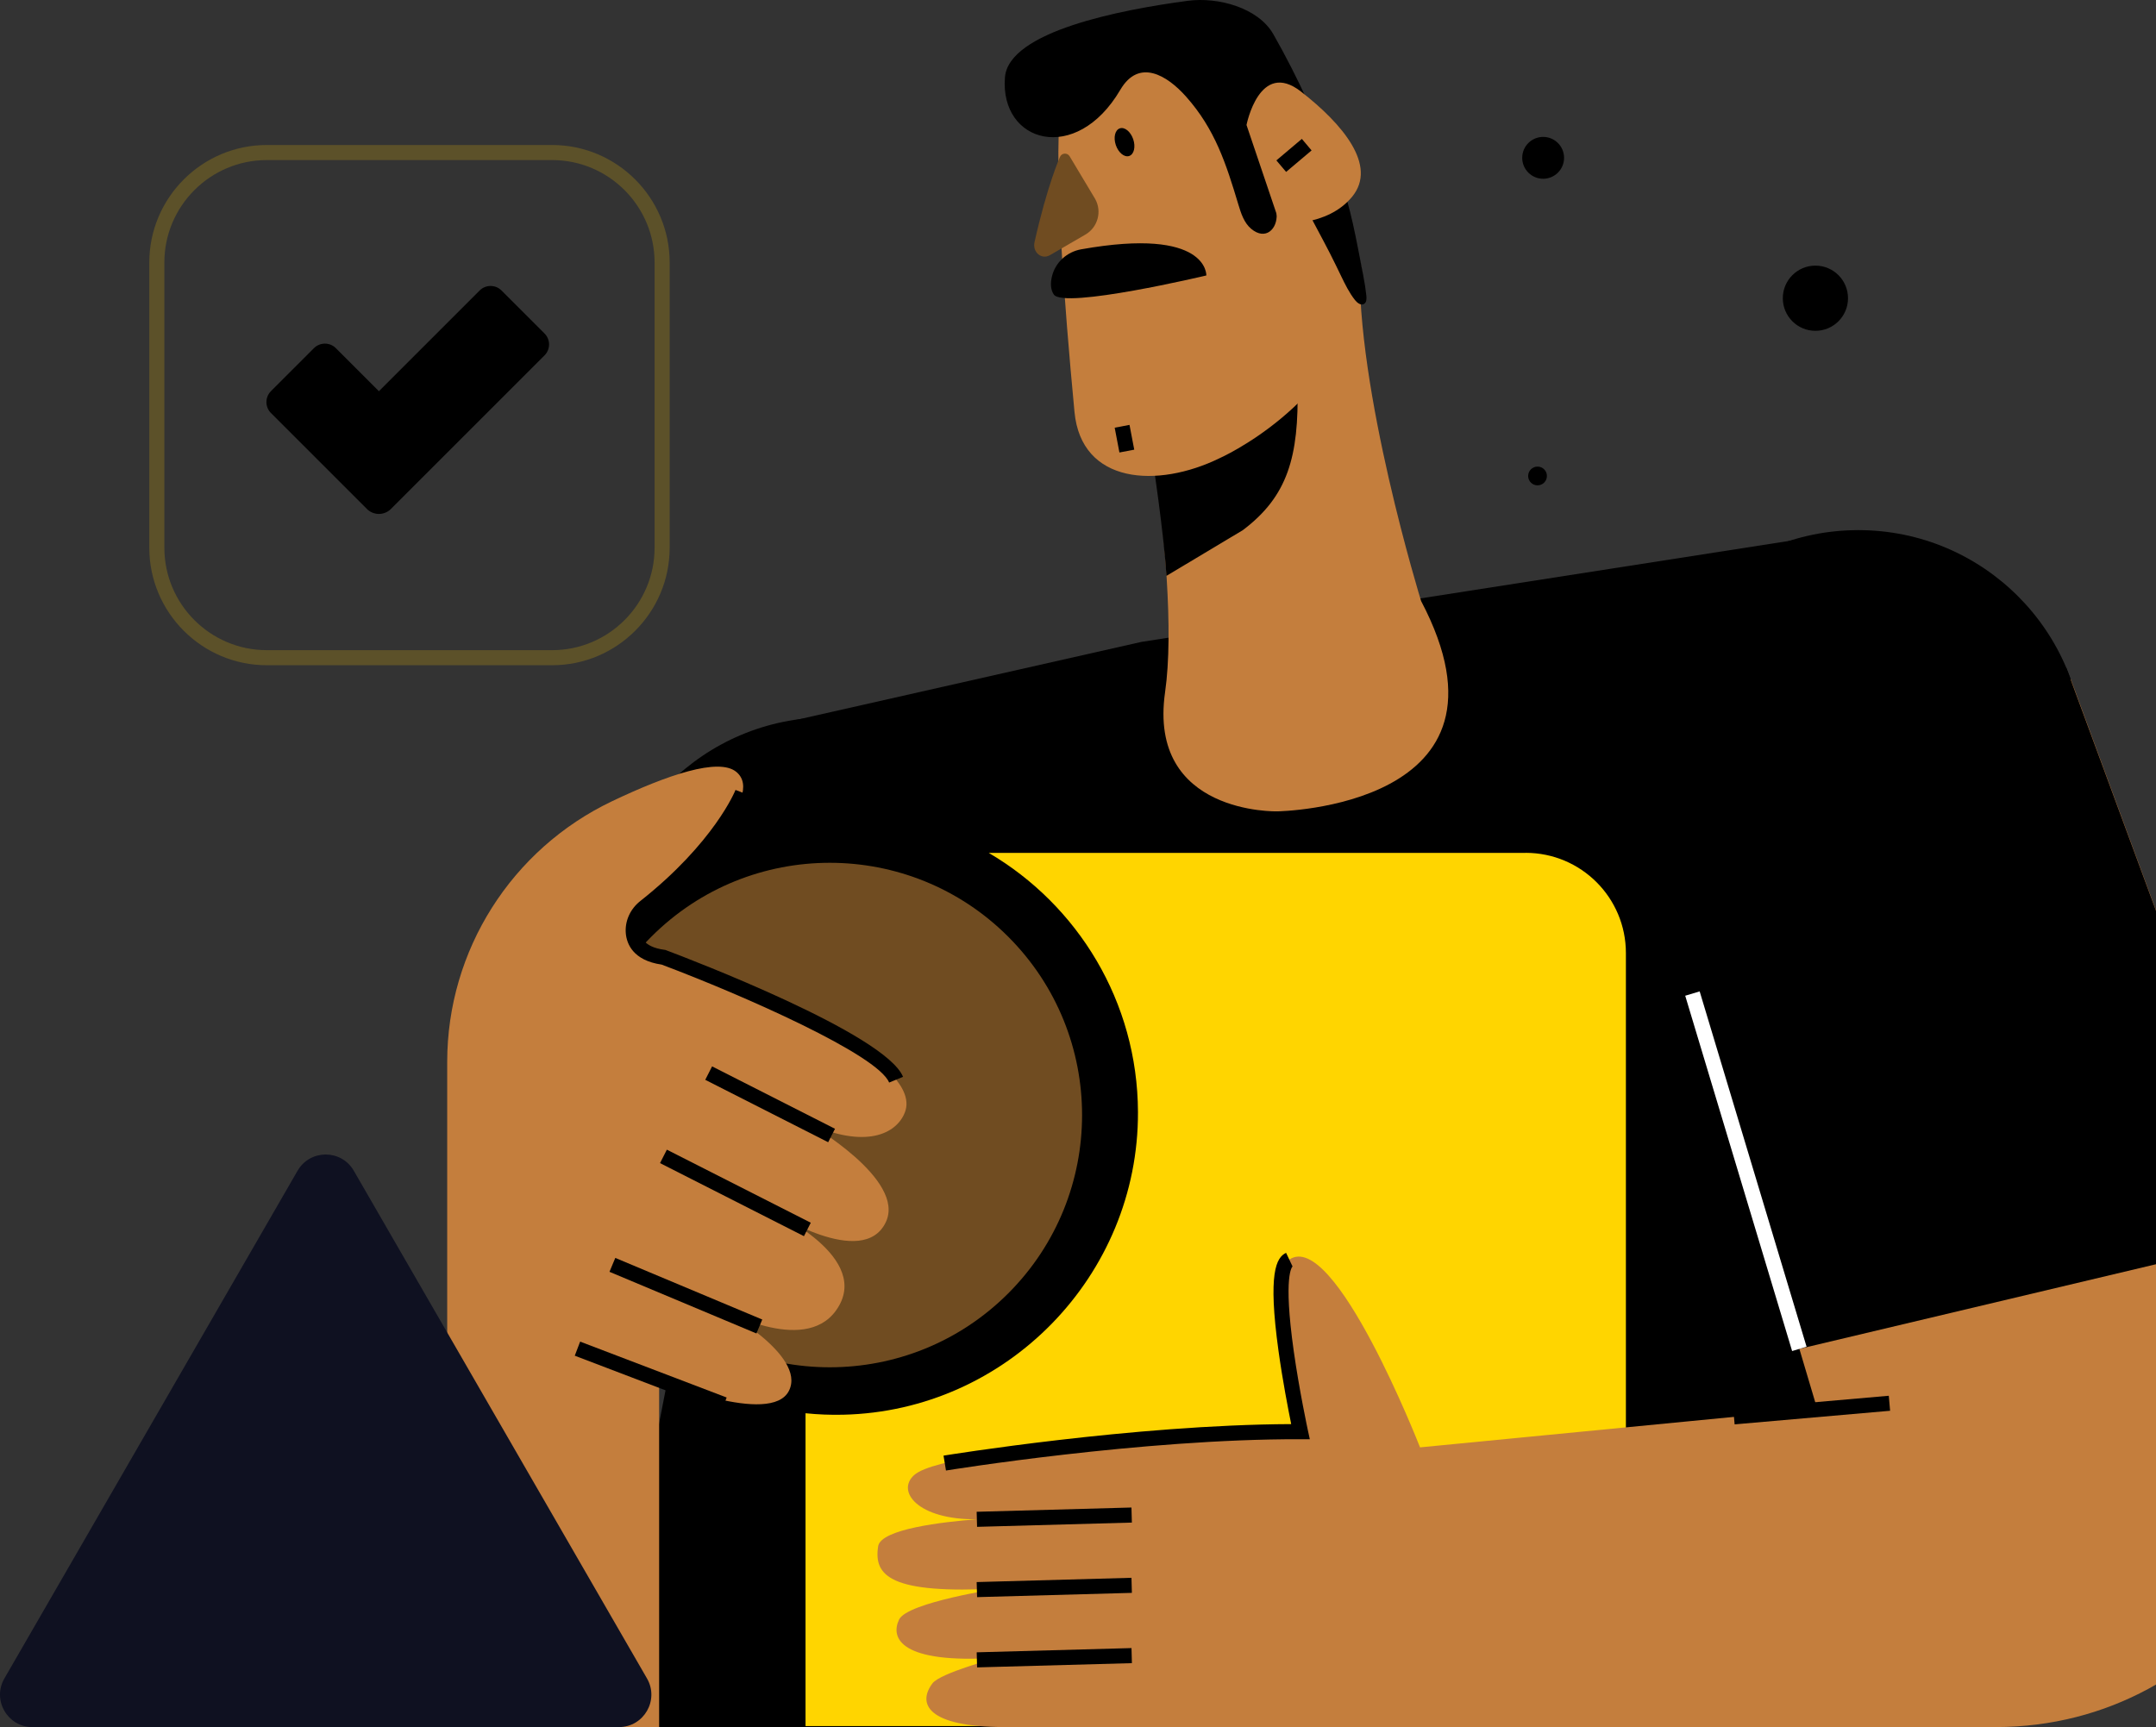 <svg width="161" height="129" viewBox="0 0 161 129" fill="none" xmlns="http://www.w3.org/2000/svg">
<rect x="0" y="0" width="161" height="129" fill="#333333" stroke="none"/>
<path d="M115.516 35.551C115.516 35.939 115.203 36.252 114.816 36.252C114.428 36.252 114.115 35.939 114.115 35.551C114.115 35.164 114.428 34.851 114.816 34.851C115.203 34.851 115.516 35.164 115.516 35.551Z" fill="black"/>
<path d="M135.566 24.71C136.911 24.71 138.001 23.62 138.001 22.275C138.001 20.93 136.911 19.84 135.566 19.84C134.222 19.84 133.132 20.93 133.132 22.275C133.132 23.62 134.222 24.71 135.566 24.71Z" fill="black"/>
<path d="M115.235 13.352C116.098 13.352 116.798 12.652 116.798 11.789C116.798 10.926 116.098 10.226 115.235 10.226C114.372 10.226 113.672 10.926 113.672 11.789C113.672 12.652 114.372 13.352 115.235 13.352Z" fill="black"/>
<path d="M59.444 53.775L85.235 47.945L138.772 39.596L147.604 129H44.803L59.444 53.775Z" fill="black"/>
<path d="M61.887 87.302C71.201 87.302 78.751 79.752 78.751 70.439C78.751 61.125 71.201 53.575 61.887 53.575C52.574 53.575 45.023 61.125 45.023 70.439C45.023 79.752 52.574 87.302 61.887 87.302Z" fill="black"/>
<path opacity="0.2" d="M41.227 49.688H19.926C15.086 49.688 11.148 45.749 11.148 40.909V19.609C11.148 14.769 15.086 10.83 19.926 10.83H41.229C46.069 10.83 50.008 14.769 50.008 19.609V40.909C50.008 45.749 46.069 49.688 41.229 49.688H41.227ZM19.926 11.956C15.706 11.956 12.274 15.388 12.274 19.609V40.909C12.274 45.13 15.706 48.562 19.926 48.562H41.229C45.449 48.562 48.881 45.13 48.881 40.909V19.609C48.881 15.388 45.449 11.956 41.229 11.956H19.926Z" fill="#FFCB03"/>
<path d="M35.815 21.701L28.295 29.221L25.081 26.005C24.629 25.552 23.897 25.552 23.444 26.005L20.235 29.214C19.782 29.667 19.782 30.399 20.235 30.851L27.399 38.015C27.894 38.511 28.696 38.511 29.192 38.015L40.662 26.545C41.114 26.093 41.114 25.361 40.662 24.908L37.452 21.699C37 21.246 36.268 21.246 35.815 21.699V21.701Z" fill="black"/>
<path d="M84.246 22.336C84.246 22.336 88.313 42.531 87.003 51.697C85.694 60.863 95.383 60.602 95.383 60.602C95.383 60.602 114.24 60.34 106.121 44.889C106.121 44.889 101.225 29.052 101.549 19.361L84.246 22.336Z" fill="#C47E3D"/>
<path d="M86.029 33.988C86.029 33.988 86.923 39.85 87.101 43.015L89.946 41.312L92.808 39.598C96.155 37.078 97.008 34.121 96.891 28.856L96.792 24.3L86.029 33.988Z" fill="black"/>
<path d="M91.066 34.227C86.454 36.479 80.751 36.182 80.238 30.768C79.45 22.46 78.733 12.753 79.163 8.305C79.995 -0.264 92.395 3.326 92.395 3.326C92.395 3.326 102.779 17.12 101.703 21.942C99.82 30.363 91.066 34.227 91.066 34.227Z" fill="#C47E3D"/>
<path d="M101.808 20.606C101.281 17.953 100.895 15.46 99.911 12.915C98.551 9.416 96.948 5.808 95.083 2.549C93.952 0.572 90.957 -0.239 88.7 0.06C83.692 0.725 75.318 2.344 75.044 5.779C74.652 10.69 80.365 12.321 83.656 6.713C85.05 4.337 87.151 5.619 88.574 7.22C90.732 9.648 91.556 12.217 92.473 15.269C92.673 15.935 92.898 16.64 93.43 17.089C94.513 17.998 95.403 17.091 95.333 15.985C95.231 14.402 94.531 12.652 93.945 11.195C93.722 10.636 93.475 10.078 93.416 9.479C93.358 8.882 93.522 8.224 93.99 7.848C94.011 7.832 96.049 12.316 96.22 12.733C97.22 15.192 98.607 17.44 99.758 19.814C99.889 20.084 100.019 20.354 100.15 20.624C100.452 21.246 100.758 21.874 101.188 22.417C101.353 22.624 101.627 22.834 101.857 22.703C102.055 22.588 102.058 22.307 102.033 22.079C101.979 21.579 101.902 21.091 101.805 20.606H101.808Z" fill="black"/>
<path d="M80.737 18.622C79.674 18.811 78.805 19.597 78.555 20.647C78.44 21.122 78.436 21.611 78.69 21.994C79.422 23.108 90.083 20.575 90.083 20.575C90.083 20.575 90.25 16.924 80.739 18.622H80.737Z" fill="black"/>
<path d="M84.623 10.398C84.816 10.967 84.683 11.528 84.325 11.65C83.967 11.771 83.521 11.409 83.325 10.839C83.132 10.269 83.264 9.708 83.623 9.587C83.981 9.465 84.427 9.828 84.623 10.398Z" fill="black"/>
<path d="M79.881 11.683C79.712 11.384 79.27 11.413 79.147 11.735C79.147 11.735 78.207 13.823 77.253 18.088C77.088 18.818 77.764 19.431 78.41 19.055L81.05 17.523C81.982 16.983 82.306 15.793 81.779 14.854L79.881 11.683Z" fill="#704C21"/>
<path d="M93.083 9.339C93.083 9.339 94.042 4.416 97.148 6.837C100.254 9.258 102.871 12.357 100.983 14.679C99.096 17.003 95.567 16.683 95.567 16.683L93.085 9.339H93.083Z" fill="#C47E3D"/>
<path d="M97.216 10.374L95.314 11.98L96.041 12.84L97.942 11.235L97.216 10.374Z" fill="black"/>
<path d="M84.346 31.735L83.24 31.946L83.593 33.797L84.7 33.586L84.346 31.735Z" fill="black"/>
<path d="M113.931 63.703H73.833C80.478 67.601 84.949 74.808 84.978 83.059C85.023 95.275 75.179 105.393 62.968 105.668C62.016 105.691 61.077 105.652 60.153 105.558V128.926H121.415V71.186C121.415 67.051 118.064 63.7 113.929 63.7L113.931 63.703Z" fill="#FFD500"/>
<path d="M75.286 96.608C82.644 89.25 82.644 77.32 75.286 69.962C67.928 62.604 55.999 62.604 48.641 69.962C41.283 77.32 41.283 89.25 48.641 96.608C55.999 103.965 67.928 103.965 75.286 96.608Z" fill="#704C21"/>
<path d="M33.395 129V79.316C33.395 70.988 38.199 63.417 45.721 59.838C49.818 57.89 53.673 56.563 54.989 57.658C57.225 59.523 51.586 64.761 47.958 67.772C46.786 68.743 47.111 70.617 48.543 71.132C55.171 73.513 69.134 79.067 67.571 83.089C66.947 84.695 64.628 85.854 60.344 83.893C60.344 83.893 67.693 88.086 66.143 91.298C64.427 94.858 57.666 90.494 57.666 90.494C57.666 90.494 65.283 93.939 62.418 97.898C59.988 101.259 53.741 97.691 53.741 97.691C53.741 97.691 60.254 101.2 58.916 103.878C57.579 106.556 49.221 103.074 49.221 103.074V128.998H33.398L33.395 129Z" fill="#C47E3D"/>
<path d="M45.948 93.956L45.513 94.994L56.486 99.598L56.922 98.559L45.948 93.956Z" fill="black"/>
<path d="M49.798 85.871L49.288 86.875L60.035 92.332L60.545 91.328L49.798 85.871Z" fill="black"/>
<path d="M53.175 79.65L52.665 80.654L61.844 85.315L62.354 84.311L53.175 79.65Z" fill="black"/>
<path d="M43.322 100.208L42.921 101.26L53.862 105.435L54.264 104.383L43.322 100.208Z" fill="black"/>
<path d="M66.395 80.855C65.542 78.776 55.551 74.362 49.412 72.049C47.248 71.736 46.804 70.468 46.734 69.736C46.647 68.815 47.05 67.905 47.813 67.301C53.353 62.923 54.912 59.041 54.925 59.002L55.975 59.408C55.91 59.577 54.315 63.597 48.509 68.186C48.054 68.547 47.802 69.099 47.854 69.63C47.881 69.9 47.96 70.722 49.626 70.945L49.689 70.954L49.75 70.977C51.421 71.605 66.112 77.206 67.436 80.431L66.395 80.859V80.855Z" fill="black"/>
<path d="M138.771 73.324C148.085 73.324 155.635 65.773 155.635 56.46C155.635 47.146 148.085 39.596 138.771 39.596C129.457 39.596 121.907 47.146 121.907 56.46C121.907 65.773 129.457 73.324 138.771 73.324Z" fill="black"/>
<path d="M171.569 96.667L154.637 50.733L122.371 60.401L135.699 105.225L106.041 108.107C106.041 108.107 99.661 91.768 96.279 94.081C94.887 95.034 95.684 98.601 97.112 106.929C97.112 106.929 71.003 107.761 68.272 110.17C66.904 111.375 68.508 113.521 72.947 113.479C70.436 113.67 65.776 114.202 65.576 115.494C65.236 117.695 66.445 119.084 74.604 118.647C74.604 118.647 67.756 119.679 67.139 120.967C66.483 122.334 67.197 124.298 74.456 123.822C74.456 123.822 70.217 124.962 69.638 125.726C68.508 127.212 69.163 128.998 75.053 128.998H149.027C165.745 128.998 177.35 112.35 171.569 96.664V96.667Z" fill="#C47E3D"/>
<path d="M84.492 112.599L72.932 112.918L72.963 114.043L84.523 113.724L84.492 112.599Z" fill="black"/>
<path d="M84.493 117.849L72.933 118.168L72.964 119.293L84.524 118.974L84.493 117.849Z" fill="black"/>
<path d="M84.495 123.098L72.935 123.415L72.965 124.541L84.526 124.224L84.495 123.098Z" fill="black"/>
<path d="M141.046 104.252L129.436 105.267L129.534 106.389L141.144 105.373L141.046 104.252Z" fill="black"/>
<path d="M121.907 59.331L134.366 100.75L169.958 92.302L154.304 49.884L121.907 59.331Z" fill="black"/>
<path d="M133.827 100.912C133.827 100.912 125.941 74.7 125.844 74.373L126.923 74.049C127.022 74.375 134.906 100.588 134.906 100.588L133.827 100.912Z" fill="white"/>
<path d="M70.641 109.835L70.459 108.724C70.603 108.702 84.641 106.414 96.421 106.369C96.203 105.299 95.779 103.117 95.473 100.903C94.665 95.067 95.306 93.926 96.038 93.577L96.523 94.595C96.5 94.613 95.806 95.218 96.61 100.912C97.034 103.903 97.658 106.785 97.662 106.814L97.811 107.499H97.11C85.282 107.461 70.785 109.814 70.639 109.837L70.641 109.835Z" fill="black"/>
<path d="M22.223 87.442L0.328 125.367C-0.604 126.982 0.56 129 2.425 129H46.217C48.082 129 49.246 126.982 48.314 125.367L26.419 87.444C25.486 85.829 23.156 85.829 22.223 87.444L0.328 125.367C-0.604 126.982 0.56 129 2.425 129H46.217C48.082 129 49.246 126.982 48.314 125.367L26.419 87.444C25.486 85.829 23.156 85.829 22.223 87.444V87.442Z" fill="#0F1121"/>
</svg>
